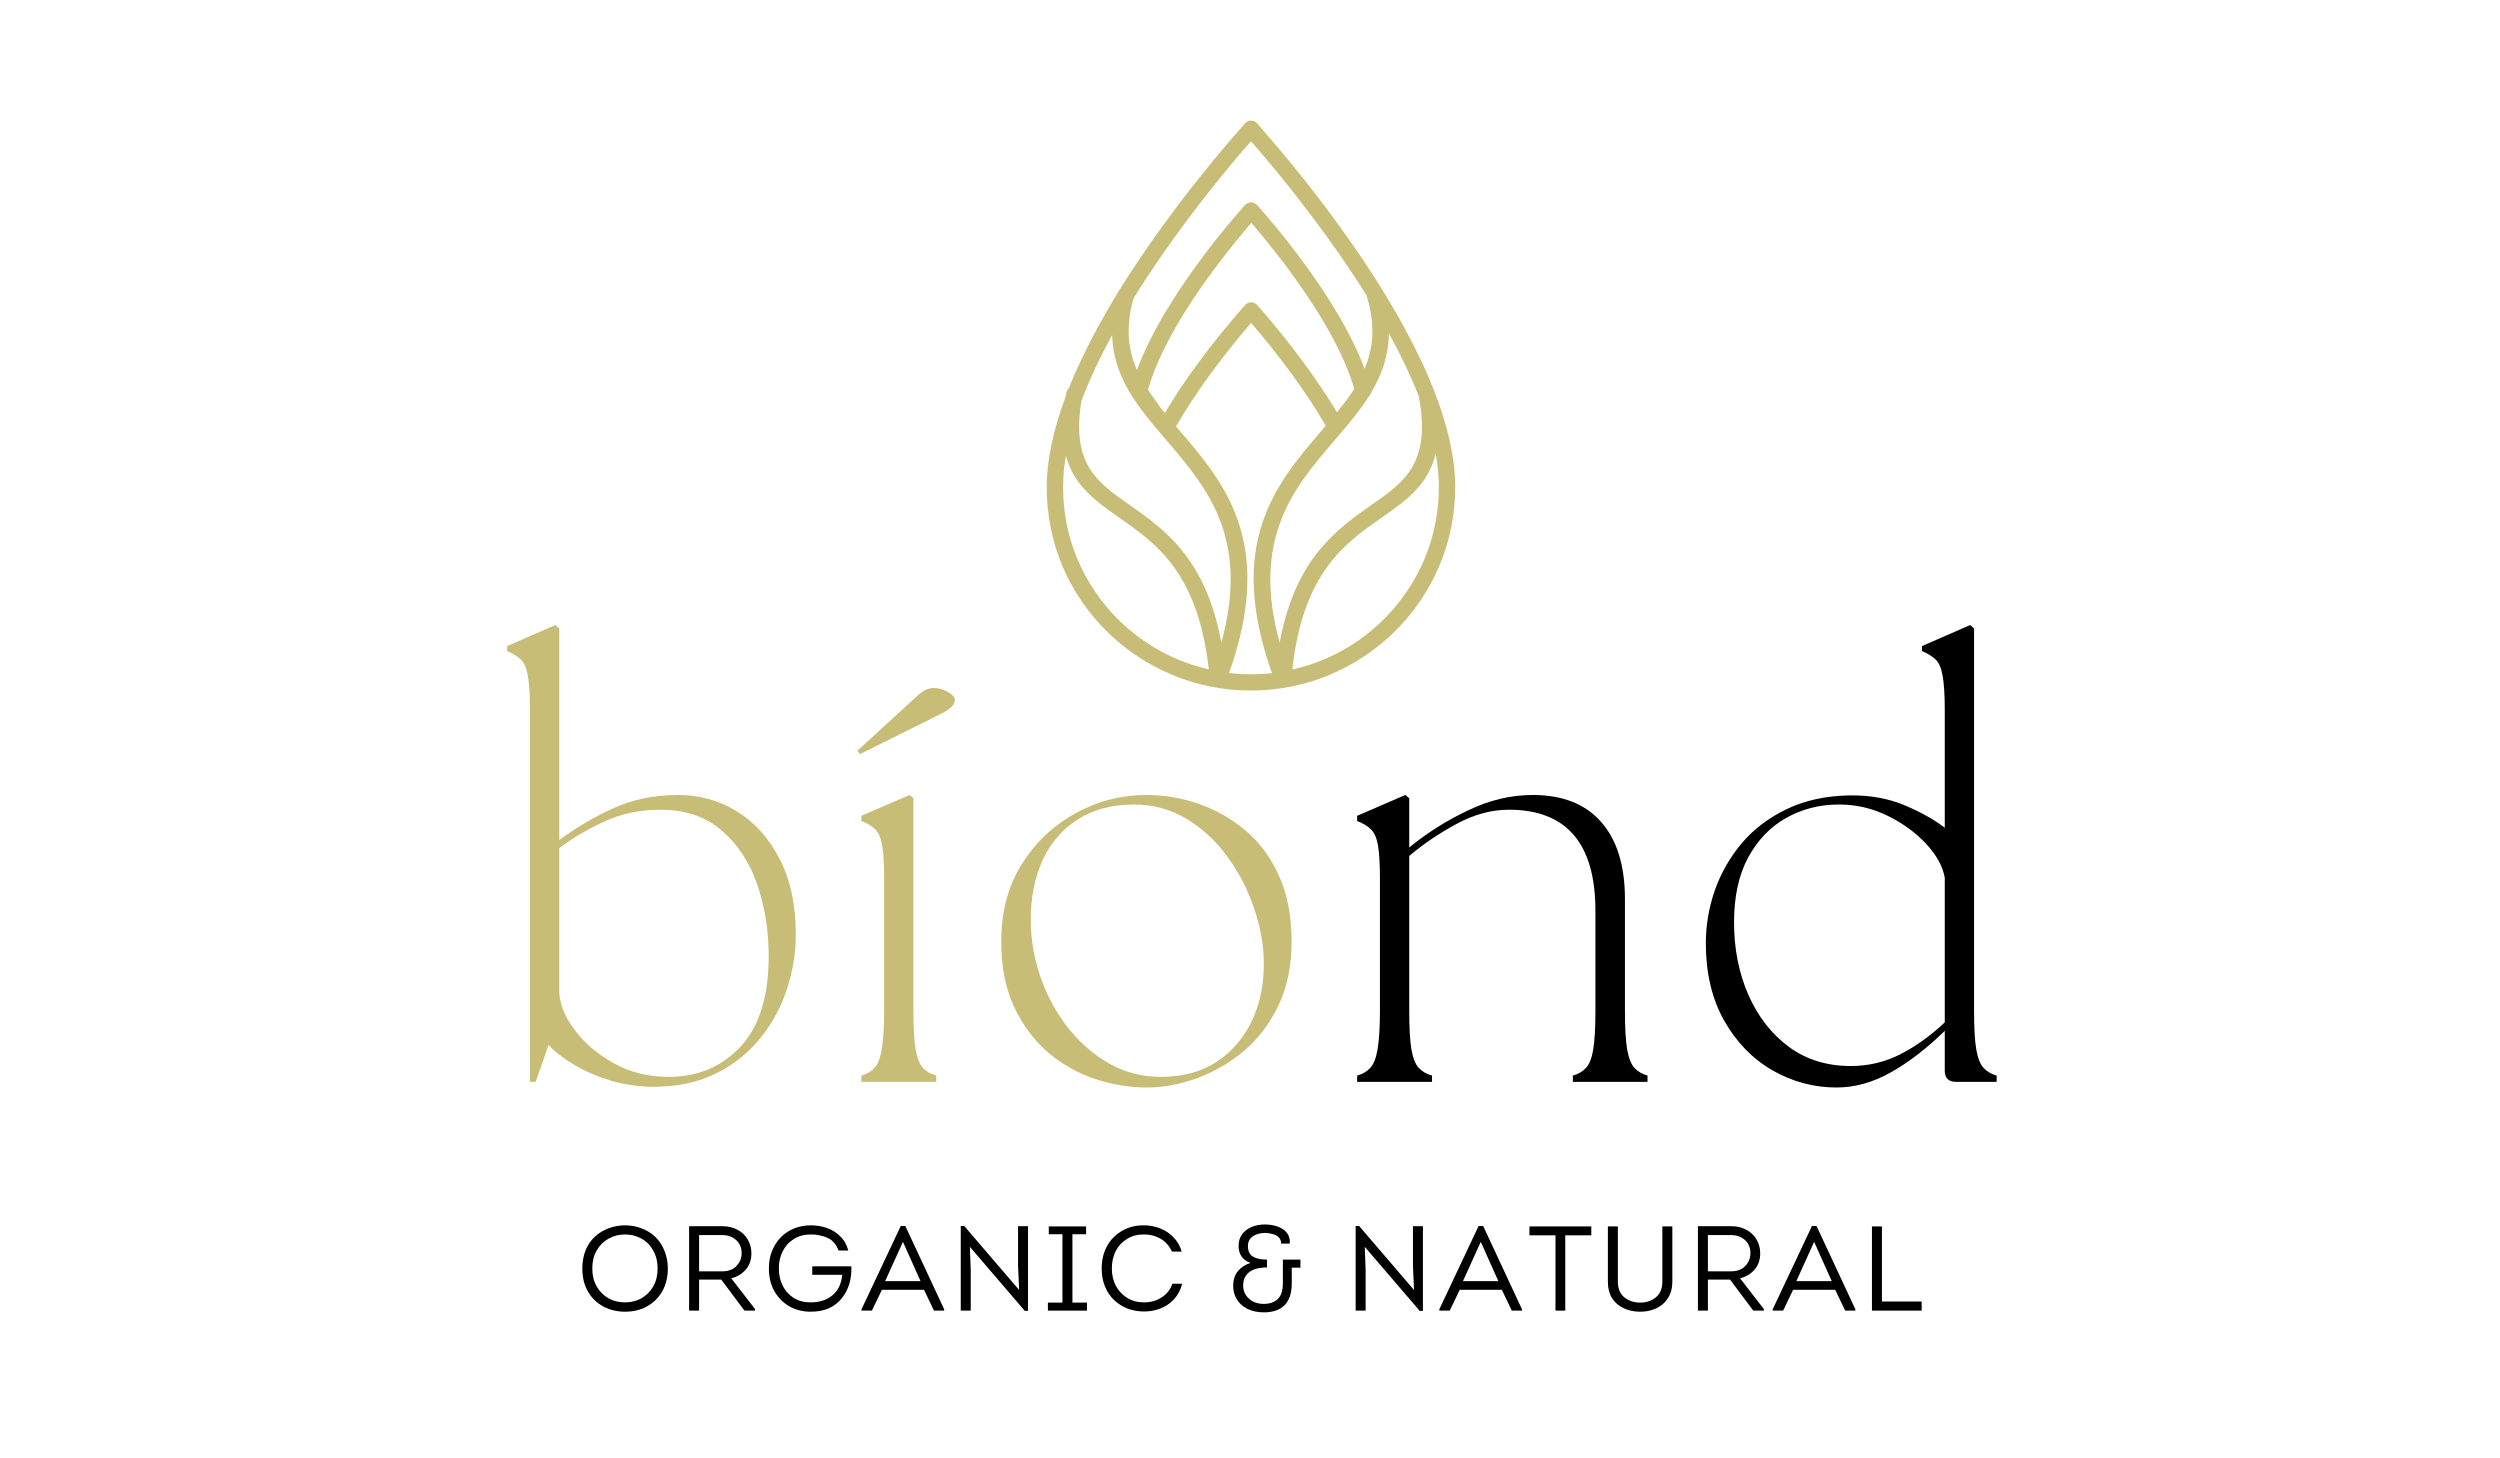 <svg version="1.0" preserveAspectRatio="xMidYMid meet" height="140" viewBox="0 0 180 105" zoomAndPan="magnify" width="240" xmlns:xlink="http://www.w3.org/1999/xlink" xmlns="http://www.w3.org/2000/svg"><defs><g></g><clipPath id="793ef3f267"><path clip-rule="nonzero" d="M 0.801 36 L 113.602 36 L 113.602 82 L 0.801 82 Z M 0.801 36"></path></clipPath><clipPath id="dca41e0e15"><rect height="46" y="0" width="114" x="0"></rect></clipPath><clipPath id="5acfa4db67"><path clip-rule="nonzero" d="M 41.363 0.402 L 70.777 0.402 L 70.777 42 L 41.363 42 Z M 41.363 0.402"></path></clipPath><clipPath id="80478d3e58"><path clip-rule="nonzero" d="M 6 79 L 106 79 L 106 89.199 L 6 89.199 Z M 6 79"></path></clipPath><clipPath id="e2df533a83"><rect height="11" y="0" width="100" x="0"></rect></clipPath><clipPath id="1e13759ada"><rect height="90" y="0" width="114" x="0"></rect></clipPath></defs><g transform="matrix(1, 0, 0, 1, 34, 8)"><g clip-path="url(#1e13759ada)"><g clip-path="url(#793ef3f267)"><g transform="matrix(1, 0, 0, 1, 0, 36)"><g clip-path="url(#dca41e0e15)"><g fill-opacity="1" fill="#c7bd76"><g transform="translate(1.095, 33.894)"><g><path d="M 12.062 0.359 C 10.977 0.359 9.93 0.211 8.922 -0.078 C 7.922 -0.379 7.023 -0.766 6.234 -1.234 C 5.441 -1.711 4.832 -2.188 4.406 -2.656 L 3.469 0 L 3.062 0 L 3.062 -26.766 C 3.062 -27.879 3.008 -28.707 2.906 -29.25 C 2.812 -29.801 2.641 -30.191 2.391 -30.422 C 2.148 -30.648 1.828 -30.848 1.422 -31.016 L 1.422 -31.375 L 4.891 -32.891 L 5.172 -32.641 L 5.172 -17.406 C 6.316 -18.27 7.594 -19.023 9 -19.672 C 10.414 -20.328 11.992 -20.656 13.734 -20.656 C 15.254 -20.656 16.648 -20.27 17.922 -19.5 C 19.203 -18.727 20.234 -17.594 21.016 -16.094 C 21.805 -14.602 22.203 -12.77 22.203 -10.594 C 22.203 -9.32 22 -8.047 21.594 -6.766 C 21.188 -5.484 20.562 -4.305 19.719 -3.234 C 18.875 -2.16 17.812 -1.297 16.531 -0.641 C 15.258 0.004 13.77 0.336 12.062 0.359 Z M 5.172 -6.594 C 5.172 -5.695 5.523 -4.766 6.234 -3.797 C 6.941 -2.836 7.883 -2.023 9.062 -1.359 C 10.25 -0.691 11.578 -0.359 13.047 -0.359 C 15.129 -0.359 16.848 -1.078 18.203 -2.516 C 19.566 -3.961 20.25 -6.141 20.25 -9.047 C 20.25 -10.867 19.977 -12.578 19.438 -14.172 C 18.895 -15.773 18.047 -17.078 16.891 -18.078 C 15.734 -19.086 14.258 -19.594 12.469 -19.594 C 10.977 -19.594 9.617 -19.305 8.391 -18.734 C 7.172 -18.172 6.098 -17.535 5.172 -16.828 Z M 5.172 -6.594"></path></g></g></g><g fill-opacity="1" fill="#c7bd76"><g transform="translate(26.517, 33.894)"><g><path d="M 1.5 0 L 1.5 -0.453 C 1.883 -0.555 2.195 -0.738 2.438 -1 C 2.688 -1.258 2.863 -1.707 2.969 -2.344 C 3.082 -2.977 3.141 -3.922 3.141 -5.172 L 3.141 -14.547 C 3.141 -15.66 3.094 -16.488 3 -17.031 C 2.906 -17.57 2.734 -17.957 2.484 -18.188 C 2.242 -18.426 1.914 -18.625 1.5 -18.781 L 1.5 -19.156 L 4.969 -20.656 L 5.25 -20.422 L 5.25 -5.172 C 5.25 -3.922 5.301 -2.977 5.406 -2.344 C 5.52 -1.707 5.695 -1.258 5.938 -1 C 6.188 -0.738 6.504 -0.555 6.891 -0.453 L 6.891 0 Z M 1.219 -23.844 L 5.344 -27.625 C 5.695 -27.957 5.969 -28.16 6.156 -28.234 C 6.344 -28.316 6.531 -28.359 6.719 -28.359 C 7.051 -28.359 7.383 -28.266 7.719 -28.078 C 8.062 -27.891 8.234 -27.688 8.234 -27.469 C 8.234 -27.164 7.922 -26.852 7.297 -26.531 L 1.391 -23.594 Z M 1.219 -23.844"></path></g></g></g><g fill-opacity="1" fill="#c7bd76"><g transform="translate(36.417, 33.894)"><g><path d="M 12.141 0.406 C 10.891 0.406 9.641 0.195 8.391 -0.219 C 7.141 -0.645 6.008 -1.289 5 -2.156 C 4 -3.031 3.191 -4.125 2.578 -5.438 C 1.973 -6.758 1.672 -8.328 1.672 -10.141 C 1.672 -12.211 2.148 -14.035 3.109 -15.609 C 4.078 -17.18 5.363 -18.414 6.969 -19.312 C 8.57 -20.207 10.297 -20.656 12.141 -20.656 C 13.422 -20.656 14.672 -20.441 15.891 -20.016 C 17.109 -19.598 18.227 -18.961 19.25 -18.109 C 20.27 -17.254 21.078 -16.16 21.672 -14.828 C 22.273 -13.504 22.578 -11.93 22.578 -10.109 C 22.578 -8.367 22.266 -6.836 21.641 -5.516 C 21.016 -4.203 20.188 -3.109 19.156 -2.234 C 18.125 -1.367 16.992 -0.711 15.766 -0.266 C 14.547 0.18 13.336 0.406 12.141 0.406 Z M 3.797 -11.688 C 3.797 -10.301 4.023 -8.938 4.484 -7.594 C 4.941 -6.25 5.594 -5.035 6.438 -3.953 C 7.281 -2.867 8.27 -2 9.406 -1.344 C 10.551 -0.688 11.801 -0.359 13.156 -0.359 C 14.738 -0.359 16.078 -0.719 17.172 -1.438 C 18.273 -2.164 19.117 -3.141 19.703 -4.359 C 20.285 -5.578 20.578 -6.945 20.578 -8.469 C 20.578 -9.801 20.344 -11.145 19.875 -12.5 C 19.414 -13.863 18.77 -15.109 17.938 -16.234 C 17.113 -17.367 16.129 -18.273 14.984 -18.953 C 13.848 -19.629 12.602 -19.969 11.25 -19.969 C 9.645 -19.969 8.285 -19.609 7.172 -18.891 C 6.055 -18.172 5.211 -17.188 4.641 -15.938 C 4.078 -14.688 3.797 -13.27 3.797 -11.688 Z M 3.797 -11.688"></path></g></g></g><g fill-opacity="1" fill="#000000"><g transform="translate(62.215, 33.894)"><g><path d="M 1.5 0 L 1.5 -0.453 C 1.883 -0.555 2.195 -0.738 2.438 -1 C 2.688 -1.258 2.863 -1.707 2.969 -2.344 C 3.082 -2.977 3.141 -3.922 3.141 -5.172 L 3.141 -14.547 C 3.141 -15.66 3.094 -16.488 3 -17.031 C 2.906 -17.57 2.734 -17.957 2.484 -18.188 C 2.242 -18.426 1.914 -18.625 1.5 -18.781 L 1.5 -19.156 L 4.969 -20.656 L 5.25 -20.422 L 5.25 -16.875 C 6.5 -17.906 7.898 -18.789 9.453 -19.531 C 11.004 -20.281 12.566 -20.656 14.141 -20.656 C 16.285 -20.656 17.926 -20.008 19.062 -18.719 C 20.207 -17.426 20.781 -15.57 20.781 -13.156 L 20.781 -5.172 C 20.781 -3.922 20.832 -2.977 20.938 -2.344 C 21.051 -1.707 21.227 -1.258 21.469 -1 C 21.719 -0.738 22.031 -0.555 22.406 -0.453 L 22.406 0 L 17.031 0 L 17.031 -0.453 C 17.414 -0.555 17.727 -0.738 17.969 -1 C 18.219 -1.258 18.395 -1.707 18.5 -2.344 C 18.602 -2.977 18.656 -3.922 18.656 -5.172 L 18.656 -12.312 C 18.656 -17.164 16.578 -19.594 12.422 -19.594 C 11.148 -19.594 9.879 -19.242 8.609 -18.547 C 7.348 -17.859 6.227 -17.098 5.25 -16.266 L 5.25 -5.172 C 5.25 -3.922 5.301 -2.977 5.406 -2.344 C 5.52 -1.707 5.695 -1.258 5.938 -1 C 6.188 -0.738 6.504 -0.555 6.891 -0.453 L 6.891 0 Z M 1.5 0"></path></g></g></g><g fill-opacity="1" fill="#000000"><g transform="translate(87.148, 33.894)"><g><path d="M 11.078 0.406 C 9.453 0.406 7.914 -0.004 6.469 -0.828 C 5.031 -1.66 3.867 -2.859 2.984 -4.422 C 2.109 -5.984 1.672 -7.836 1.672 -9.984 C 1.672 -11.266 1.883 -12.523 2.312 -13.766 C 2.75 -15.016 3.395 -16.148 4.25 -17.172 C 5.113 -18.191 6.195 -19.016 7.5 -19.641 C 8.801 -20.266 10.305 -20.594 12.016 -20.625 C 13.484 -20.645 14.801 -20.41 15.969 -19.922 C 17.133 -19.43 18.102 -18.891 18.875 -18.297 L 18.875 -26.766 C 18.875 -27.879 18.82 -28.707 18.719 -29.25 C 18.625 -29.801 18.453 -30.191 18.203 -30.422 C 17.961 -30.648 17.641 -30.848 17.234 -31.016 L 17.234 -31.375 L 20.703 -32.891 L 20.984 -32.641 L 20.984 -5.172 C 20.984 -3.922 21.035 -2.977 21.141 -2.344 C 21.254 -1.707 21.43 -1.258 21.672 -1 C 21.922 -0.738 22.234 -0.555 22.609 -0.453 L 22.609 0 L 19.688 0 C 19.145 0 18.875 -0.27 18.875 -0.812 L 18.875 -3.672 C 17.562 -2.391 16.258 -1.391 14.969 -0.672 C 13.688 0.047 12.391 0.406 11.078 0.406 Z M 3.703 -11.484 C 3.703 -9.586 4.047 -7.848 4.734 -6.266 C 5.43 -4.691 6.406 -3.441 7.656 -2.516 C 8.906 -1.598 10.391 -1.141 12.109 -1.141 C 13.359 -1.141 14.535 -1.414 15.641 -1.969 C 16.754 -2.531 17.832 -3.301 18.875 -4.281 L 18.875 -14.703 C 18.727 -15.523 18.281 -16.336 17.531 -17.141 C 16.789 -17.941 15.867 -18.613 14.766 -19.156 C 13.672 -19.695 12.5 -19.969 11.25 -19.969 C 9.863 -19.969 8.598 -19.645 7.453 -19 C 6.316 -18.363 5.406 -17.414 4.719 -16.156 C 4.039 -14.895 3.703 -13.336 3.703 -11.484 Z M 3.703 -11.484"></path></g></g></g></g></g></g><g clip-path="url(#5acfa4db67)"><path fill-rule="evenodd" fill-opacity="1" d="M 69.367 24.664 C 69.121 25.68 68.672 26.457 68.082 27.133 C 67.352 27.965 66.426 28.609 65.422 29.312 C 64.125 30.215 62.711 31.211 61.52 32.867 C 60.359 34.488 59.426 36.754 59.047 40.203 C 60.27 39.934 61.434 39.496 62.496 38.918 C 63.652 38.297 64.707 37.508 65.633 36.59 C 66.883 35.344 67.887 33.863 68.574 32.219 C 69.234 30.633 69.598 28.898 69.598 27.078 C 69.598 26.57 69.559 26.047 69.5 25.512 C 69.465 25.238 69.418 24.949 69.367 24.664 M 64.719 20.266 C 64.699 20.328 64.684 20.391 64.645 20.449 C 64.609 20.504 64.566 20.555 64.516 20.598 C 64.172 21.141 63.785 21.66 63.371 22.176 C 62.957 22.691 62.508 23.219 62.059 23.742 C 60.586 25.457 59.035 27.262 58.172 29.625 C 57.355 31.859 57.125 34.609 58.137 38.277 C 58.676 35.352 59.645 33.348 60.789 31.867 C 62.023 30.273 63.441 29.277 64.742 28.355 C 65.941 27.527 67.023 26.762 67.684 25.625 C 68.344 24.488 68.602 22.953 68.16 20.547 C 67.879 19.828 67.562 19.102 67.219 18.375 C 66.855 17.605 66.461 16.836 66.039 16.074 L 66.004 16.004 C 65.992 16.719 65.887 17.387 65.711 18.016 C 65.492 18.812 65.141 19.559 64.719 20.266 Z M 47.859 18.648 C 48.117 17.953 48.426 17.254 48.77 16.562 C 49.207 15.668 49.719 14.77 50.266 13.891 C 51.031 12.656 51.867 11.465 52.688 10.371 C 53.754 8.953 54.801 7.711 55.629 6.773 C 55.734 6.652 55.883 6.582 56.035 6.57 C 56.184 6.562 56.344 6.605 56.457 6.711 L 56.492 6.738 L 56.52 6.766 C 57.348 7.703 58.387 8.945 59.449 10.355 C 60.27 11.441 61.105 12.633 61.871 13.867 C 62.41 14.734 62.91 15.609 63.352 16.5 C 63.695 17.184 63.996 17.875 64.25 18.559 C 64.531 17.887 64.727 17.176 64.789 16.406 C 64.859 15.496 64.762 14.504 64.426 13.395 C 64.418 13.367 64.418 13.348 64.41 13.324 L 64.41 13.297 C 63.203 11.363 61.891 9.488 60.594 7.762 C 58.977 5.602 57.391 3.672 56.07 2.168 C 54.73 3.699 53.117 5.652 51.48 7.84 C 50.168 9.594 48.848 11.492 47.625 13.465 C 47.297 14.574 47.211 15.562 47.289 16.465 C 47.367 17.246 47.562 17.965 47.859 18.648 Z M 61.449 22.648 C 61.098 22.035 60.719 21.43 60.332 20.836 C 59.875 20.145 59.406 19.477 58.949 18.848 C 58.465 18.191 57.98 17.562 57.512 16.973 C 57.004 16.336 56.52 15.758 56.078 15.25 C 55.637 15.766 55.145 16.344 54.633 16.992 C 54.156 17.586 53.672 18.219 53.188 18.875 C 52.723 19.512 52.254 20.18 51.797 20.879 C 51.41 21.477 51.031 22.086 50.672 22.699 L 50.918 22.988 C 52.562 24.906 54.297 26.93 55.195 29.68 C 56.086 32.395 56.148 35.793 54.492 40.457 C 54.723 40.484 54.949 40.504 55.18 40.52 C 55.469 40.539 55.762 40.547 56.07 40.547 C 56.359 40.547 56.641 40.539 56.922 40.52 C 57.145 40.504 57.363 40.484 57.582 40.469 C 55.93 35.801 55.988 32.395 56.879 29.688 C 57.777 26.938 59.52 24.918 61.16 23 Z M 49.867 21.738 C 50.195 21.188 50.547 20.633 50.898 20.09 C 51.332 19.434 51.781 18.797 52.238 18.184 C 52.793 17.422 53.348 16.711 53.875 16.055 C 54.52 15.258 55.117 14.559 55.637 13.973 C 55.742 13.848 55.895 13.777 56.043 13.77 C 56.191 13.762 56.352 13.805 56.465 13.91 L 56.492 13.938 L 56.52 13.961 C 57.039 14.547 57.637 15.25 58.27 16.039 C 58.789 16.684 59.344 17.395 59.898 18.156 C 60.348 18.77 60.789 19.398 61.23 20.055 C 61.59 20.598 61.934 21.141 62.262 21.684 C 62.473 21.422 62.672 21.168 62.875 20.906 C 63.098 20.609 63.309 20.301 63.512 19.996 C 63.266 19.164 62.922 18.305 62.516 17.438 C 62.047 16.449 61.484 15.449 60.887 14.488 C 60.18 13.359 59.414 12.262 58.668 11.246 C 57.75 10.031 56.852 8.926 56.094 8.043 C 55.328 8.938 54.43 10.031 53.516 11.258 C 52.758 12.273 51.992 13.367 51.285 14.496 C 50.68 15.477 50.117 16.484 49.648 17.48 C 49.234 18.348 48.898 19.215 48.652 20.055 C 48.848 20.363 49.059 20.66 49.289 20.957 C 49.453 21.23 49.656 21.484 49.867 21.738 Z M 53.031 40.195 C 52.652 36.754 51.711 34.496 50.555 32.875 C 49.375 31.219 47.949 30.23 46.656 29.32 C 45.676 28.637 44.77 28 44.047 27.191 C 43.465 26.543 43.008 25.793 42.746 24.82 C 42.699 25.082 42.664 25.344 42.629 25.609 C 42.566 26.105 42.543 26.598 42.543 27.086 C 42.543 28.91 42.902 30.652 43.562 32.227 C 44.25 33.875 45.254 35.352 46.504 36.598 C 47.422 37.508 48.469 38.285 49.613 38.91 C 50.672 39.477 51.816 39.914 53.031 40.195 Z M 43.863 20.863 C 43.492 23.137 43.773 24.602 44.434 25.695 C 45.105 26.797 46.16 27.543 47.332 28.355 C 48.637 29.27 50.062 30.266 51.285 31.867 C 52.434 33.355 53.402 35.352 53.938 38.277 C 54.941 34.609 54.723 31.859 53.902 29.625 C 53.031 27.262 51.48 25.457 50.02 23.742 C 48.961 22.508 47.941 21.316 47.199 20.012 C 46.551 18.848 46.109 17.586 46.074 16.125 C 45.633 16.93 45.219 17.734 44.84 18.551 C 44.48 19.32 44.152 20.102 43.863 20.863 Z M 70.777 27.086 C 70.777 29.066 70.379 30.957 69.656 32.684 C 68.91 34.469 67.816 36.082 66.461 37.43 C 65.105 38.777 63.484 39.863 61.688 40.605 C 59.953 41.324 58.051 41.719 56.059 41.719 C 54.07 41.719 52.168 41.324 50.434 40.605 C 48.637 39.863 47.016 38.777 45.66 37.43 C 44.305 36.082 43.211 34.469 42.461 32.684 C 41.758 30.949 41.363 29.066 41.363 27.086 C 41.363 26.098 41.484 25.066 41.707 24.004 C 41.941 22.883 42.285 21.738 42.719 20.574 L 42.77 20.293 C 42.789 20.223 42.816 20.152 42.852 20.09 C 42.875 20.039 42.91 19.996 42.957 19.953 C 43.238 19.242 43.555 18.523 43.898 17.805 C 44.258 17.043 44.656 16.273 45.07 15.512 C 45.309 15.074 45.555 14.645 45.801 14.215 C 46.047 13.785 46.301 13.367 46.566 12.938 L 46.594 12.887 C 47.879 10.82 49.289 8.805 50.672 6.965 C 52.477 4.566 54.238 2.465 55.629 0.891 C 55.734 0.766 55.883 0.695 56.035 0.688 C 56.184 0.68 56.344 0.723 56.457 0.828 L 56.508 0.879 C 58.172 2.773 60.367 5.398 62.523 8.395 C 64.125 10.617 65.723 13.043 67.066 15.504 C 67.5 16.293 67.906 17.09 68.285 17.887 C 68.645 18.637 68.969 19.398 69.262 20.145 L 69.277 20.188 C 69.754 21.422 70.141 22.641 70.398 23.832 C 70.645 24.949 70.777 26.047 70.777 27.086 Z M 70.777 27.086" fill="#c7bd76"></path></g><g clip-path="url(#80478d3e58)"><g transform="matrix(1, 0, 0, 1, 6, 79)"><g clip-path="url(#e2df533a83)"><g fill-opacity="1" fill="#000000"><g transform="translate(1.49, 7.365)"><g><path d="M 6.594 -3.031 C 6.594 -2.414 6.461 -1.875 6.203 -1.406 C 5.941 -0.945 5.578 -0.582 5.109 -0.312 C 4.648 -0.051 4.113 0.078 3.5 0.078 C 2.938 0.078 2.422 -0.047 1.953 -0.297 C 1.484 -0.547 1.113 -0.906 0.844 -1.375 C 0.57 -1.844 0.438 -2.395 0.438 -3.031 C 0.438 -3.52 0.516 -3.957 0.672 -4.344 C 0.828 -4.727 1.047 -5.051 1.328 -5.312 C 1.617 -5.582 1.945 -5.785 2.312 -5.922 C 2.688 -6.066 3.086 -6.141 3.516 -6.141 C 3.941 -6.141 4.336 -6.066 4.703 -5.922 C 5.078 -5.785 5.406 -5.582 5.688 -5.312 C 5.969 -5.039 6.188 -4.711 6.344 -4.328 C 6.508 -3.941 6.594 -3.508 6.594 -3.031 Z M 1.156 -3.031 C 1.156 -2.539 1.258 -2.113 1.469 -1.75 C 1.676 -1.383 1.957 -1.098 2.312 -0.891 C 2.664 -0.691 3.062 -0.594 3.5 -0.594 C 3.945 -0.594 4.348 -0.691 4.703 -0.891 C 5.055 -1.098 5.336 -1.383 5.547 -1.75 C 5.754 -2.113 5.859 -2.539 5.859 -3.031 C 5.859 -3.52 5.754 -3.945 5.547 -4.312 C 5.348 -4.688 5.07 -4.973 4.719 -5.172 C 4.363 -5.379 3.961 -5.484 3.516 -5.484 C 3.078 -5.484 2.676 -5.379 2.312 -5.172 C 1.957 -4.973 1.676 -4.691 1.469 -4.328 C 1.258 -3.961 1.156 -3.531 1.156 -3.031 Z M 1.156 -3.031"></path></g></g></g><g fill-opacity="1" fill="#000000"><g transform="translate(8.804, 7.365)"><g><path d="M 5.562 -0.109 L 5.562 0 L 4.797 0 L 3.125 -2.234 L 1.531 -2.234 L 1.531 0 L 0.812 0 L 0.812 -6.078 L 3.219 -6.078 C 3.633 -6.078 4 -5.988 4.312 -5.812 C 4.625 -5.645 4.863 -5.414 5.031 -5.125 C 5.207 -4.832 5.297 -4.5 5.297 -4.125 C 5.297 -3.656 5.16 -3.266 4.891 -2.953 C 4.617 -2.641 4.27 -2.43 3.844 -2.328 Z M 3.219 -2.828 C 3.477 -2.828 3.711 -2.879 3.922 -2.984 C 4.129 -3.098 4.289 -3.254 4.406 -3.453 C 4.531 -3.648 4.594 -3.879 4.594 -4.141 C 4.594 -4.523 4.461 -4.836 4.203 -5.078 C 3.941 -5.316 3.613 -5.438 3.219 -5.438 L 1.531 -5.438 L 1.531 -2.828 Z M 3.219 -2.828"></path></g></g></g><g fill-opacity="1" fill="#000000"><g transform="translate(14.922, 7.365)"><g><path d="M 0.438 -3.047 C 0.438 -3.516 0.516 -3.938 0.672 -4.312 C 0.828 -4.695 1.039 -5.023 1.312 -5.297 C 1.582 -5.566 1.898 -5.773 2.266 -5.922 C 2.641 -6.066 3.035 -6.141 3.453 -6.141 C 3.859 -6.141 4.242 -6.078 4.609 -5.953 C 4.973 -5.828 5.289 -5.629 5.562 -5.359 C 5.844 -5.098 6.039 -4.754 6.156 -4.328 L 5.453 -4.328 C 5.285 -4.773 5.023 -5.078 4.672 -5.234 C 4.316 -5.398 3.91 -5.484 3.453 -5.484 C 2.984 -5.484 2.578 -5.375 2.234 -5.156 C 1.891 -4.945 1.625 -4.656 1.438 -4.281 C 1.25 -3.914 1.156 -3.504 1.156 -3.047 C 1.156 -2.578 1.25 -2.156 1.438 -1.781 C 1.625 -1.414 1.891 -1.125 2.234 -0.906 C 2.578 -0.695 2.984 -0.594 3.453 -0.594 C 4.078 -0.594 4.594 -0.758 5 -1.094 C 5.414 -1.426 5.656 -1.922 5.719 -2.578 L 3.562 -2.578 L 3.562 -3.188 L 6.375 -3.188 C 6.395 -2.75 6.348 -2.332 6.234 -1.938 C 6.117 -1.551 5.938 -1.203 5.688 -0.891 C 5.445 -0.586 5.141 -0.348 4.766 -0.172 C 4.391 -0.004 3.953 0.078 3.453 0.078 C 2.879 0.078 2.363 -0.051 1.906 -0.312 C 1.457 -0.57 1.098 -0.938 0.828 -1.406 C 0.566 -1.875 0.438 -2.422 0.438 -3.047 Z M 0.438 -3.047"></path></g></g></g><g fill-opacity="1" fill="#000000"><g transform="translate(21.95, 7.365)"><g><path d="M 1.547 -1.5 L 0.828 0 L 0.078 0 L 0.078 -0.094 L 2.906 -6.094 L 3.234 -6.094 L 6.031 -0.094 L 6.031 0 L 5.297 0 L 4.578 -1.5 Z M 1.781 -2.125 L 4.328 -2.125 L 3.062 -4.953 Z M 1.781 -2.125"></path></g></g></g><g fill-opacity="1" fill="#000000"><g transform="translate(28.362, 7.365)"><g><path d="M 1.469 -4.594 L 1.531 -2.922 L 1.531 0 L 0.812 0 L 0.812 -6.094 L 1.062 -6.094 L 5.016 -1.484 L 4.938 -3.234 L 4.938 -6.078 L 5.656 -6.078 L 5.656 0.016 L 5.422 0.016 Z M 1.469 -4.594"></path></g></g></g><g fill-opacity="1" fill="#000000"><g transform="translate(35.121, 7.365)"><g><path d="M 3.141 -0.578 L 3.141 0 L 0.328 0 L 0.328 -0.578 L 1.375 -0.578 L 1.375 -5.5 L 0.391 -5.5 L 0.391 -6.062 L 3.078 -6.062 L 3.078 -5.5 L 2.094 -5.5 L 2.094 -0.578 Z M 3.141 -0.578"></path></g></g></g><g fill-opacity="1" fill="#000000"><g transform="translate(38.882, 7.365)"><g><path d="M 0.438 -3.031 C 0.438 -3.508 0.516 -3.941 0.672 -4.328 C 0.828 -4.711 1.047 -5.039 1.328 -5.312 C 1.609 -5.582 1.93 -5.789 2.297 -5.938 C 2.672 -6.082 3.07 -6.148 3.5 -6.141 C 3.895 -6.141 4.273 -6.066 4.641 -5.922 C 5.004 -5.785 5.32 -5.578 5.594 -5.297 C 5.875 -5.016 6.078 -4.664 6.203 -4.25 L 5.5 -4.25 C 5.312 -4.656 5.039 -4.961 4.688 -5.172 C 4.332 -5.379 3.938 -5.484 3.5 -5.484 C 3.039 -5.492 2.633 -5.391 2.281 -5.172 C 1.926 -4.961 1.648 -4.672 1.453 -4.297 C 1.266 -3.93 1.172 -3.508 1.172 -3.031 C 1.172 -2.57 1.266 -2.16 1.453 -1.797 C 1.648 -1.43 1.922 -1.141 2.266 -0.922 C 2.617 -0.703 3.031 -0.594 3.5 -0.594 C 3.957 -0.594 4.367 -0.707 4.734 -0.938 C 5.109 -1.164 5.375 -1.5 5.531 -1.938 L 6.234 -1.938 C 6.117 -1.488 5.922 -1.113 5.641 -0.812 C 5.367 -0.52 5.047 -0.301 4.672 -0.156 C 4.297 -0.008 3.906 0.062 3.5 0.062 C 3.082 0.062 2.688 -0.004 2.312 -0.141 C 1.945 -0.285 1.617 -0.492 1.328 -0.766 C 1.047 -1.035 0.828 -1.363 0.672 -1.75 C 0.516 -2.133 0.438 -2.562 0.438 -3.031 Z M 0.438 -3.031"></path></g></g></g><g fill-opacity="1" fill="#000000"><g transform="translate(45.78, 7.365)"><g></g></g></g><g fill-opacity="1" fill="#000000"><g transform="translate(48.319, 7.365)"><g><path d="M 3.922 -4.828 C 3.922 -5.016 3.863 -5.164 3.75 -5.281 C 3.633 -5.395 3.484 -5.473 3.297 -5.516 C 3.117 -5.566 2.938 -5.594 2.75 -5.594 C 2.562 -5.594 2.375 -5.562 2.188 -5.5 C 2 -5.438 1.844 -5.336 1.719 -5.203 C 1.594 -5.066 1.531 -4.879 1.531 -4.641 C 1.531 -4.297 1.648 -4.047 1.891 -3.891 C 2.141 -3.742 2.477 -3.672 2.906 -3.672 L 2.906 -3.109 C 2.852 -3.109 2.797 -3.109 2.734 -3.109 C 2.68 -3.109 2.629 -3.102 2.578 -3.094 C 2.316 -3.07 2.082 -3.016 1.875 -2.922 C 1.664 -2.828 1.5 -2.688 1.375 -2.5 C 1.25 -2.32 1.188 -2.086 1.188 -1.797 C 1.188 -1.535 1.254 -1.305 1.391 -1.109 C 1.523 -0.91 1.703 -0.754 1.922 -0.641 C 2.148 -0.535 2.398 -0.484 2.672 -0.484 C 3.086 -0.484 3.422 -0.598 3.672 -0.828 C 3.922 -1.055 4.047 -1.438 4.047 -1.969 L 4.047 -3.672 L 5.312 -3.672 L 5.312 -3.094 L 4.688 -3.094 L 4.688 -1.953 C 4.688 -1.266 4.516 -0.742 4.172 -0.391 C 3.828 -0.047 3.328 0.125 2.672 0.125 C 2.223 0.125 1.832 0.039 1.5 -0.125 C 1.164 -0.289 0.91 -0.52 0.734 -0.812 C 0.555 -1.102 0.469 -1.426 0.469 -1.781 C 0.469 -2.207 0.578 -2.555 0.797 -2.828 C 1.023 -3.109 1.332 -3.312 1.719 -3.438 C 1.438 -3.531 1.223 -3.68 1.078 -3.891 C 0.93 -4.109 0.859 -4.359 0.859 -4.641 C 0.859 -4.992 0.945 -5.285 1.125 -5.516 C 1.301 -5.742 1.531 -5.914 1.812 -6.031 C 2.102 -6.145 2.414 -6.203 2.75 -6.203 C 3.102 -6.203 3.414 -6.148 3.688 -6.047 C 3.969 -5.941 4.188 -5.789 4.344 -5.594 C 4.5 -5.395 4.566 -5.141 4.547 -4.828 Z M 3.922 -4.828"></path></g></g></g><g fill-opacity="1" fill="#000000"><g transform="translate(54.254, 7.365)"><g></g></g></g><g fill-opacity="1" fill="#000000"><g transform="translate(56.794, 7.365)"><g><path d="M 1.469 -4.594 L 1.531 -2.922 L 1.531 0 L 0.812 0 L 0.812 -6.094 L 1.062 -6.094 L 5.016 -1.484 L 4.938 -3.234 L 4.938 -6.078 L 5.656 -6.078 L 5.656 0.016 L 5.422 0.016 Z M 1.469 -4.594"></path></g></g></g><g fill-opacity="1" fill="#000000"><g transform="translate(63.553, 7.365)"><g><path d="M 1.547 -1.5 L 0.828 0 L 0.078 0 L 0.078 -0.094 L 2.906 -6.094 L 3.234 -6.094 L 6.031 -0.094 L 6.031 0 L 5.297 0 L 4.578 -1.5 Z M 1.781 -2.125 L 4.328 -2.125 L 3.062 -4.953 Z M 1.781 -2.125"></path></g></g></g><g fill-opacity="1" fill="#000000"><g transform="translate(69.965, 7.365)"><g><path d="M 0.156 -5.422 L 0.156 -6.062 L 4.609 -6.062 L 4.609 -5.422 L 2.734 -5.422 L 2.734 0 L 2.031 0 L 2.031 -5.422 Z M 0.156 -5.422"></path></g></g></g><g fill-opacity="1" fill="#000000"><g transform="translate(75.017, 7.365)"><g><path d="M 3.078 0.078 C 2.641 0.078 2.242 -0.004 1.891 -0.172 C 1.535 -0.336 1.254 -0.582 1.047 -0.906 C 0.848 -1.227 0.75 -1.613 0.75 -2.062 L 0.75 -6.062 L 1.469 -6.062 L 1.469 -2.078 C 1.469 -1.598 1.617 -1.227 1.922 -0.969 C 2.234 -0.707 2.617 -0.578 3.078 -0.578 C 3.535 -0.578 3.914 -0.707 4.219 -0.969 C 4.52 -1.227 4.672 -1.598 4.672 -2.078 L 4.672 -6.062 L 5.391 -6.062 L 5.391 -2.062 C 5.391 -1.613 5.285 -1.227 5.078 -0.906 C 4.879 -0.582 4.602 -0.336 4.25 -0.172 C 3.906 -0.004 3.516 0.078 3.078 0.078 Z M 3.078 0.078"></path></g></g></g><g fill-opacity="1" fill="#000000"><g transform="translate(81.438, 7.365)"><g><path d="M 5.562 -0.109 L 5.562 0 L 4.797 0 L 3.125 -2.234 L 1.531 -2.234 L 1.531 0 L 0.812 0 L 0.812 -6.078 L 3.219 -6.078 C 3.633 -6.078 4 -5.988 4.312 -5.812 C 4.625 -5.645 4.863 -5.414 5.031 -5.125 C 5.207 -4.832 5.297 -4.5 5.297 -4.125 C 5.297 -3.656 5.16 -3.266 4.891 -2.953 C 4.617 -2.641 4.27 -2.43 3.844 -2.328 Z M 3.219 -2.828 C 3.477 -2.828 3.711 -2.879 3.922 -2.984 C 4.129 -3.098 4.289 -3.254 4.406 -3.453 C 4.531 -3.648 4.594 -3.879 4.594 -4.141 C 4.594 -4.523 4.461 -4.836 4.203 -5.078 C 3.941 -5.316 3.613 -5.438 3.219 -5.438 L 1.531 -5.438 L 1.531 -2.828 Z M 3.219 -2.828"></path></g></g></g><g fill-opacity="1" fill="#000000"><g transform="translate(87.556, 7.365)"><g><path d="M 1.547 -1.5 L 0.828 0 L 0.078 0 L 0.078 -0.094 L 2.906 -6.094 L 3.234 -6.094 L 6.031 -0.094 L 6.031 0 L 5.297 0 L 4.578 -1.5 Z M 1.781 -2.125 L 4.328 -2.125 L 3.062 -4.953 Z M 1.781 -2.125"></path></g></g></g><g fill-opacity="1" fill="#000000"><g transform="translate(93.968, 7.365)"><g><path d="M 1.531 -0.656 L 4.391 -0.656 L 4.391 0 L 0.812 0 L 0.812 -6.062 L 1.531 -6.062 Z M 1.531 -0.656"></path></g></g></g></g></g></g></g></g></svg>